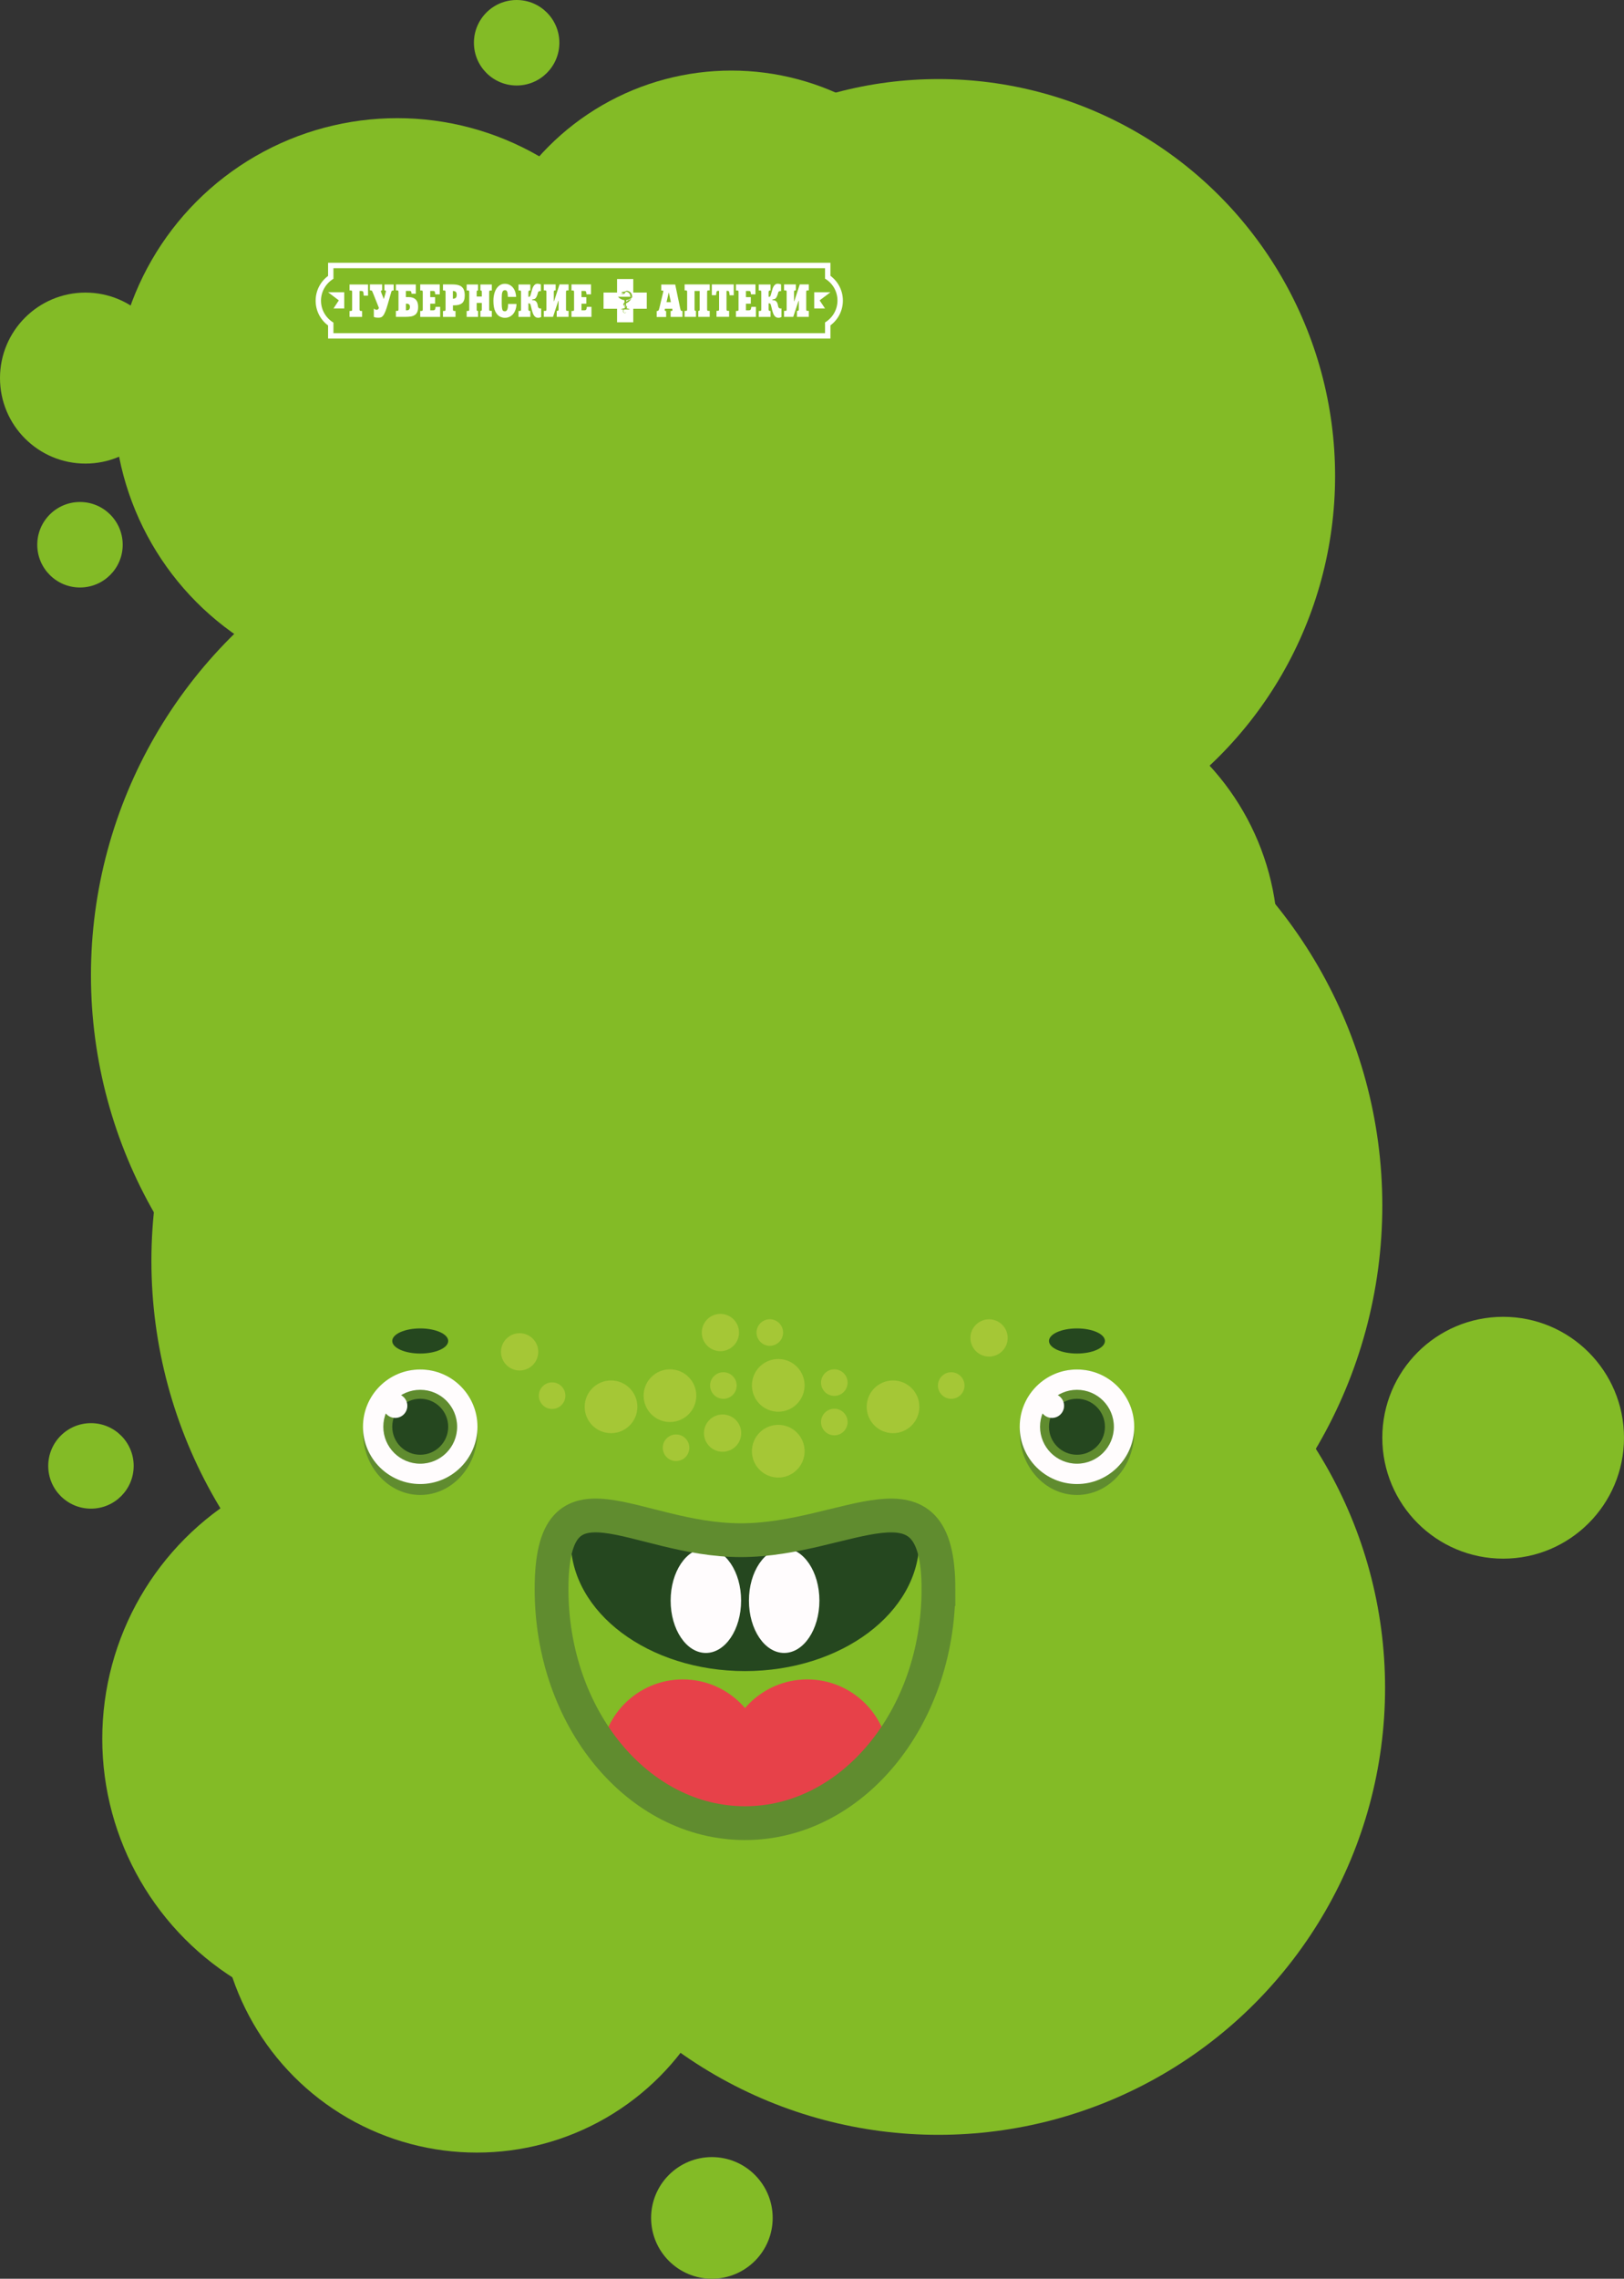<?xml version="1.0" encoding="UTF-8"?> <svg xmlns="http://www.w3.org/2000/svg" xmlns:xlink="http://www.w3.org/1999/xlink" id="a" viewBox="0 0 288.53 404.59"><rect x="0" y="0" width="288.53" height="404.59" fill="#333333" stroke="none"/> <defs> <style>.c,.d{fill:none;}.d{stroke:#608c2f;stroke-miterlimit:10;stroke-width:6px;}.e{fill:#fffcfd;}.f,.g{fill:#fff;}.h{fill:#e74149;}.i{fill:#83bb26;}.j{fill:#a5c736;}.k{fill:#25471f;}.l{fill:#608c2f;}.g{fill-rule:evenodd;}.m{clip-path:url(#b);}</style> <clipPath id="b"> <path class="c" d="M169,277.22c0,25.3-16.4,45.8-36.64,45.8s-36.64-20.51-36.64-45.8,16.4-2.03,36.64-2.03,36.64-23.27,36.64,2.03Z"></path> </clipPath> </defs> <circle class="i" cx="101.02" cy="173.15" r="84.86"></circle> <circle class="i" cx="111.76" cy="223.86" r="84.86"></circle> <circle class="i" cx="160.73" cy="214.05" r="84.86"></circle> <circle class="i" cx="70.58" cy="71.35" r="50.37"></circle> <circle class="i" cx="68.54" cy="308.72" r="50.37"></circle> <circle class="i" cx="166.73" cy="84.51" r="70.47"></circle> <circle class="i" cx="166.72" cy="299.68" r="79.36"></circle> <circle class="i" cx="129.94" cy="58.39" r="45.86"></circle> <circle class="i" cx="267.06" cy="255.27" r="21.47"></circle> <circle class="i" cx="126.48" cy="393.79" r="10.8"></circle> <circle class="i" cx="15.18" cy="67.13" r="15.18"></circle> <circle class="i" cx="16.16" cy="260.27" r="7.59"></circle> <circle class="i" cx="14.21" cy="96.72" r="7.59"></circle> <circle class="i" cx="91.79" cy="7.59" r="7.59"></circle> <circle class="i" cx="181.17" cy="167.01" r="45.86"></circle> <circle class="i" cx="84.71" cy="336.33" r="45.86"></circle> <g> <g> <path class="f" d="M65.39,50.5v1.99h-.77c-.01-.14-.02-.26-.03-.37-.01-.11-.02-.2-.05-.26s-.05-.12-.1-.15c-.05-.03-.12-.05-.21-.05h-.35v3.22c0,.1,.01,.17,.03,.22,.02,.05,.04,.08,.07,.09,.03,.01,.07,.02,.12,.02h.23v1.06h-2.23v-1.06h.24c.08,0,.13-.02,.17-.05s.05-.12,.05-.27v-3c0-.14-.02-.23-.05-.27s-.09-.05-.17-.05h-.24v-1.06h3.27Z"></path> <path class="f" d="M65.75,50.5h2.15v1.06h-.08c-.09,0-.14,.05-.14,.14,0,.03,0,.05,0,.08,0,.02,.01,.05,.03,.08,.01,.03,.02,.07,.03,.09l.45,1.15,.3-1.04c.05-.19,.08-.31,.08-.36,0-.09-.06-.13-.19-.13h-.08v-1.06h1.64v1.06c-.17,0-.28,.03-.33,.07-.05,.05-.09,.14-.12,.28-.01,.05-.02,.09-.03,.13,0,.02-.01,.05-.03,.08,0,.04-.02,.07-.03,.1l-.47,1.66c-.17,.59-.32,1.06-.46,1.4-.14,.34-.27,.59-.4,.75s-.26,.26-.39,.3c-.13,.05-.3,.07-.5,.07-.15,0-.28-.01-.4-.03-.12-.02-.24-.06-.36-.11v-1.5c.15,.16,.31,.24,.47,.24,.12,0,.21-.03,.27-.08s.12-.14,.16-.26l-1.01-2.53c-.09-.24-.16-.39-.2-.47-.04-.07-.13-.11-.25-.11h-.14v-1.06Z"></path> <path class="f" d="M73.88,50.5v1.65h-.77v-.13c-.03-.14-.05-.24-.09-.29-.04-.05-.13-.08-.27-.08h-.64v1.1h.48c.36,0,.67,.06,.93,.19s.45,.32,.58,.58c.13,.26,.19,.59,.19,.98s-.06,.69-.17,.92c-.11,.24-.27,.42-.48,.54s-.44,.21-.71,.24c-.26,.04-.59,.06-.96,.06h-1.63v-1.06h.24c.08,0,.13-.02,.17-.05,.03-.03,.05-.12,.05-.27v-3c0-.14-.02-.23-.05-.27-.03-.03-.09-.05-.17-.05h-.24v-1.06h3.54Zm-1.77,4.6h.08c.12,0,.22-.01,.31-.03,.09-.02,.17-.08,.23-.17,.06-.09,.1-.23,.1-.4,0-.21-.05-.37-.16-.45-.11-.09-.24-.13-.4-.13-.07,0-.12,0-.15,0v1.19Z"></path> <path class="f" d="M74.66,56.27v-1.06h.24c.07,0,.13-.02,.16-.05s.05-.12,.05-.27v-3c0-.14-.02-.23-.05-.27s-.09-.05-.16-.05h-.24v-1.07h3.47v1.76h-.8c-.01-.12-.03-.24-.05-.36-.02-.11-.06-.18-.1-.2-.05-.03-.12-.04-.24-.04h-.5v1.1h.86v1.16h-.86v1.18h.48c.14,0,.24-.02,.3-.07,.05-.05,.09-.13,.12-.23,.03-.14,.05-.24,.05-.32h.81v1.79h-3.53Z"></path> <path class="f" d="M80.47,54.2v.68c0,.1,0,.17,.03,.22,.02,.05,.04,.08,.07,.09,.03,.01,.07,.02,.13,.02h.23v1.06h-2.23v-1.06h.24c.07,0,.13-.02,.17-.05,.03-.03,.05-.13,.05-.27v-3c0-.14-.02-.23-.05-.27-.03-.03-.09-.05-.17-.05h-.24v-1.07h1.67c.47,0,.86,.05,1.18,.16,.32,.1,.57,.3,.75,.58,.18,.29,.27,.69,.27,1.21,0,.65-.16,1.11-.47,1.37-.31,.26-.76,.39-1.35,.39-.13,0-.22,0-.29,0m0-2.54v1.37c.22,0,.39-.05,.51-.16,.12-.1,.17-.29,.17-.54,0-.16-.02-.29-.07-.39s-.12-.17-.22-.22c-.1-.04-.23-.07-.39-.07"></path> <path class="f" d="M82.91,56.27v-1.06h.24c.08,0,.13-.02,.17-.05s.05-.12,.05-.27v-3c0-.14-.02-.23-.05-.27s-.09-.05-.17-.05h-.24v-1.06h2.02v1.06h-.03c-.09,0-.15,.02-.17,.06-.03,.04-.04,.13-.04,.27v.75h.91v-.75c0-.12-.01-.21-.03-.26-.02-.05-.09-.07-.19-.07h-.03v-1.06h2.03v1.06h-.24c-.07,0-.13,.02-.17,.05-.04,.04-.06,.12-.06,.26v3c0,.14,.02,.23,.06,.27,.04,.04,.09,.05,.17,.05h.24v1.06h-2.03v-1.06h.03c.08,0,.13-.02,.17-.05s.05-.12,.05-.27v-1.09h-.91v1.09c0,.1,0,.17,.02,.22,.02,.05,.04,.08,.07,.09,.03,.01,.08,.02,.14,.02h.02v1.06h-2.02Z"></path> <path class="f" d="M91.72,52.71h-1.49c-.01-.42-.05-.72-.12-.91-.06-.19-.2-.28-.41-.28-.13,0-.22,.04-.3,.11-.07,.07-.13,.17-.17,.3-.04,.13-.06,.27-.07,.43-.01,.16-.02,.34-.02,.56v.45c0,.06,0,.12,0,.19,0,.07,0,.2,0,.41,0,.37,.03,.66,.07,.85s.1,.32,.18,.37,.18,.08,.31,.08c.06,0,.12-.01,.18-.03,.06-.02,.12-.08,.18-.16,.06-.08,.11-.21,.15-.39,.04-.18,.06-.42,.06-.72h1.49c0,.46-.1,.88-.27,1.26-.17,.38-.41,.67-.72,.88-.31,.21-.67,.32-1.07,.32-.31,0-.61-.08-.92-.24-.3-.16-.57-.46-.79-.91-.22-.45-.33-1.07-.33-1.87,0-.57,.08-1.08,.24-1.54,.16-.46,.4-.82,.7-1.08s.66-.4,1.07-.4c.32,0,.6,.06,.86,.19,.25,.13,.46,.3,.63,.52,.17,.22,.3,.47,.39,.75,.09,.28,.14,.58,.14,.89"></path> <path class="f" d="M99.42,50.5h1.6v1.06h-.24c-.08,0-.14,.02-.17,.05s-.05,.12-.05,.27v3c0,.15,.02,.23,.05,.27s.09,.05,.17,.05h.24v1.06h-2.11v-1.06h.11c.09,0,.15-.03,.18-.08,.03-.05,.04-.14,.04-.25v-1.45h-.05l-.94,2.84h-1.63v-1.06h.24c.09,0,.15-.02,.18-.06,.03-.04,.04-.13,.04-.27v-2.99c0-.14-.02-.23-.05-.27s-.09-.05-.17-.05h-.24v-1.06h2.1v1.06h-.11c-.08,0-.14,.02-.17,.05-.03,.03-.05,.12-.05,.27v1.6h.05l.97-2.98Z"></path> <path class="f" d="M101.53,56.27v-1.06h.24c.08,0,.13-.02,.17-.05s.05-.12,.05-.27v-3c0-.14-.02-.23-.05-.27s-.09-.05-.17-.05h-.24v-1.07h3.47v1.76h-.8c-.01-.12-.03-.24-.05-.36-.02-.11-.06-.18-.1-.2-.05-.03-.12-.04-.24-.04h-.5v1.1h.86v1.16h-.86v1.18h.48c.14,0,.24-.02,.3-.07s.09-.13,.12-.23c.03-.14,.05-.24,.06-.32h.81v1.79h-3.53Z"></path> <path class="f" d="M93.88,53.85v1.02c0,.14,.02,.24,.06,.28,.04,.04,.1,.06,.18,.06h.1v1.06h-2.1v-1.06h.23c.08,0,.13-.02,.17-.05,.03-.03,.05-.12,.05-.27v-3c0-.14-.02-.23-.05-.27-.03-.03-.09-.05-.17-.05h-.23v-1.06h2.1v1.06h-.1c-.07,0-.13,.02-.17,.06-.04,.04-.07,.13-.07,.29v.78h.11c.06,0,.11-.02,.15-.05,.03-.03,.07-.11,.11-.23,.04-.12,.1-.31,.16-.56,.07-.27,.13-.47,.17-.6,.04-.13,.1-.26,.18-.4,.08-.14,.18-.26,.3-.35,.12-.09,.27-.13,.45-.13s.38,.04,.58,.12v1.2s-.05-.02-.1-.02c-.08,0-.32,0-.4,.23-.03,.09-.06,.26-.12,.43-.07,.19-.13,.33-.18,.42-.05,.09-.12,.18-.22,.26-.09,.08-.37,.13-.53,.16v.11c.13,0,.4,.03,.52,.09,.11,.06,.21,.16,.3,.3,.09,.14,.15,.32,.18,.54,0,.03,.01,.08,.02,.14,.01,.06,.02,.12,.04,.16,.02,.05,.05,.09,.08,.12,.03,.03,.17,.15,.3,.14,.05,0,.11-.01,.17-.04v1.54c-.16,.09-.34,.14-.53,.14-.17,0-.33-.04-.46-.12-.13-.08-.24-.2-.33-.35-.09-.15-.17-.33-.23-.54-.07-.21-.14-.47-.21-.79-.07-.29-.13-.5-.17-.6-.05-.11-.12-.16-.21-.16h-.12Z"></path> <path class="f" d="M119.96,50.5l.88,4.22c.05,.19,.08,.32,.12,.39,.03,.07,.1,.1,.2,.1h.09v1.06h-2.1v-1.06h.15c.11,0,.17-.04,.17-.13,0-.03,0-.09-.02-.16,0-.02,0-.03-.01-.06,0-.02,0-.04,0-.05h-1.3c-.02,.08-.04,.15-.04,.2,0,.06,.01,.11,.03,.14,.02,.03,.04,.05,.07,.06,.03,0,.06,.01,.09,.01h.06v1.06h-1.68v-1.06h.1c.08,0,.14-.02,.18-.06,.04-.04,.08-.1,.12-.2,.03-.1,.07-.25,.12-.44l.61-2.55c.03-.13,.05-.22,.05-.27,0-.04-.01-.07-.04-.09-.03-.02-.1-.03-.22-.03h-.11v-1.06h2.49Zm-1.16,1.49l-.38,1.65h.77l-.35-1.65h-.03Z"></path> <path class="f" d="M121.64,50.5h4.45v1.06h-.24c-.08,0-.13,.02-.17,.05-.03,.03-.05,.12-.05,.27v2.99c0,.15,.02,.24,.05,.27,.04,.04,.09,.06,.17,.06h.24v1.06h-2.03v-1.06h.03c.08,0,.14-.02,.17-.05s.05-.13,.05-.27v-3.22h-.91v3.22c0,.14,.02,.23,.05,.27,.04,.03,.09,.05,.17,.05h.03v1.06h-2.02v-1.06h.24c.07,0,.13-.02,.16-.05s.05-.12,.05-.27v-3c0-.14-.02-.23-.05-.27s-.09-.05-.16-.05h-.24v-1.06Z"></path> <path class="f" d="M126.48,50.5h3.88v1.93h-.73c-.02-.1-.03-.17-.03-.24,0-.06-.02-.15-.04-.26-.01-.11-.04-.19-.08-.23s-.13-.06-.26-.06h-.14v3.23c0,.14,.02,.23,.05,.27s.09,.05,.17,.05h.24v1.06h-2.24v-1.06h.24c.08,0,.14-.02,.17-.05s.05-.13,.05-.27v-3.23h-.14c-.11,0-.19,.01-.23,.04-.04,.03-.08,.09-.1,.19-.02,.1-.05,.28-.08,.54h-.74v-1.93Z"></path> <path class="f" d="M130.75,56.27v-1.06h.24c.08,0,.13-.02,.17-.05s.05-.12,.05-.27v-3c0-.14-.02-.23-.05-.27s-.09-.05-.17-.05h-.24v-1.07h3.47v1.76h-.8c-.01-.12-.03-.24-.05-.36-.02-.11-.06-.18-.1-.2-.05-.03-.12-.04-.24-.04h-.5v1.1h.86v1.16h-.86v1.18h.48c.14,0,.24-.02,.3-.07,.06-.05,.09-.13,.12-.23,.03-.14,.05-.24,.06-.32h.81v1.79h-3.53Z"></path> <path class="f" d="M142.1,50.5h1.6v1.06h-.24c-.08,0-.14,.02-.17,.05s-.05,.12-.05,.27v3c0,.15,.02,.23,.05,.27s.09,.05,.17,.05h.24v1.06h-2.11v-1.06h.11c.09,0,.15-.03,.18-.08,.03-.05,.04-.14,.04-.25v-1.45h-.05l-.94,2.84h-1.63v-1.06h.24c.09,0,.15-.02,.18-.06,.03-.04,.04-.13,.04-.27v-2.99c0-.14-.02-.23-.05-.27s-.09-.05-.17-.05h-.24v-1.06h2.1v1.06h-.11c-.08,0-.14,.02-.17,.05-.03,.03-.05,.12-.05,.27v1.6h.05l.97-2.98Z"></path> <path class="f" d="M136.56,53.85v1.02c0,.14,.02,.24,.06,.28,.04,.04,.1,.06,.18,.06h.1v1.06h-2.1v-1.06h.23c.08,0,.13-.02,.17-.05,.03-.03,.05-.12,.05-.27v-3c0-.14-.02-.23-.05-.27-.03-.03-.09-.05-.17-.05h-.23v-1.06h2.1v1.06h-.1c-.07,0-.13,.02-.17,.06s-.07,.13-.07,.29v.78h.11c.06,0,.11-.02,.15-.05,.03-.03,.07-.11,.11-.23,.04-.12,.1-.31,.16-.56,.07-.27,.13-.47,.17-.6,.04-.13,.1-.26,.18-.4,.08-.14,.18-.26,.3-.35,.12-.09,.27-.13,.45-.13s.38,.04,.58,.12v1.2s-.05-.02-.1-.02c-.08,0-.32,0-.4,.23-.03,.09-.06,.26-.12,.43-.07,.19-.13,.33-.18,.42-.05,.09-.12,.18-.22,.26-.09,.08-.37,.13-.53,.16v.11c.13,0,.4,.03,.52,.09,.11,.06,.21,.16,.3,.3,.09,.14,.15,.32,.18,.54,0,.03,.01,.08,.02,.14,.01,.06,.03,.12,.05,.16s.05,.09,.08,.12c.03,.03,.17,.15,.3,.14,.05,0,.11-.01,.17-.04v1.54c-.16,.09-.34,.14-.53,.14-.18,0-.33-.04-.46-.12-.13-.08-.24-.2-.33-.35-.09-.15-.17-.33-.23-.54-.07-.21-.14-.47-.21-.79-.07-.29-.13-.5-.17-.6-.05-.11-.12-.16-.21-.16h-.12Z"></path> <path class="f" d="M112.51,51.94v-2.4h-2.88v2.4h-2.4v2.88h2.4v2.4h2.88v-2.4h2.4v-2.88h-2.4Zm-2.24,.13c.1-.01,.17,.1,.28,.06,.06-.03,.12-.06,.19-.07h0s.04-.06,.06-.08c0,0-.01,0-.02,0-.04,.01-.31,.05-.34,0-.02-.04,0-.11,.03-.12,.01-.01,.03-.02,.06-.02,.02,0,.03,0,.05-.01h.02s.06-.04,.12-.04h.02s.09,0,.15,0h0s.11,0,.2-.05c.07-.05,.13-.08,.2-.1,.17-.03,.31,.02,.45,.08,.26,.12,.47,.35,.54,.67,.02,.09,.02,.19,.01,.28h-.32c.01-.07,.02-.15,0-.22-.03-.2-.15-.4-.35-.52-.1-.06-.21-.12-.31-.12-.02,0-.03,0-.07,0-.1,.04-.17,.14-.2,.17h0s-.01,.11-.07,.14c-.03,.02-.09,.03-.14,.05-.02,0-.04,.01-.05,.02,0,0-.14,.06-.19,.06-.02,0-.04,0-.05-.02,0-.02,.01-.03,.06-.06,.04-.02,.09-.05,.13-.09-.1,.01-.17,.09-.25,.15-.11,.04-.17-.1-.27-.04,.1-.09,.22,.09,.31-.04-.09,0-.14-.1-.23-.1m1.01,1.5c.12-.07,.22-.15,.3-.24,.21-.06,.41-.17,.58-.31-.04,.08-.09,.16-.15,.23-.17,.22-.37,.41-.62,.53-.06,.03-.12,.06-.18,.08l-.03,.76s.06-.04,.07-.08v-.24c.06,.04,.12,.1,.13,.18,0,.05,0,.08,0,.13,0,.04-.04,.1-.08,.12l-.05,.03c.24,.02,.47,.1,.67,.21h-1.05c-.07,.06-.12,.14-.13,.23-.02,.12,.02,.25,.13,.31,.05,.03,.12,.05,.17,.04s.11-.05,.14-.11h.03c-.02,.08-.08,.14-.16,.15-.07,.01-.14,0-.21-.03-.13-.07-.2-.23-.18-.37,0-.08,.04-.15,.08-.22h-.48c.21-.12,.45-.2,.71-.22h.02l-.02-.53v-.22h-.02s-.05,.06-.05,.09v.24s-.1-.06-.14-.13c-.05-.11-.03-.2,0-.29,.05-.09,.12-.14,.18-.18l-.02-.42c-.46-.04-.86-.27-1.14-.6h2.61c-.28,.33-.68,.55-1.14,.6v.26s.03-.02,.05-.03"></path> <path class="f" d="M146.58,47.61v1.86c1.33,.8,2.21,2.24,2.21,3.89s-.89,3.09-2.21,3.89v1.9H59.24v-1.87c-1.32-.8-2.21-2.24-2.21-3.89s.89-3.09,2.21-3.89v-1.88h87.34m.96-.96H58.29v2.33c-1.39,1.04-2.21,2.64-2.21,4.4s.82,3.36,2.21,4.4v2.32h89.25v-2.34c1.39-1.04,2.21-2.64,2.21-4.4s-.82-3.36-2.21-4.4v-2.3Z"></path> <polygon class="g" points="59.25 54.77 60.2 53.33 58.29 51.89 61.16 51.89 61.16 54.77 59.25 54.77"></polygon> <polygon class="g" points="146.58 54.77 145.62 53.33 147.54 51.89 144.66 51.89 144.66 54.77 146.58 54.77"></polygon> </g> <g> <path class="i" d="M166.16,276.98c1.44,25.39-15.13,46.04-33.8,46.04s-33.8-20.61-33.8-46.04c0-14.65,15.13-3.63,33.8-3.63s32.97-11.02,33.8,3.63Z"></path> <path class="k" d="M163.33,273.51c0,12.81-13.87,23.19-30.97,23.19s-30.97-10.38-30.97-23.19,13.15-.04,30.25-.04,31.69-12.77,31.69,.04Z"></path> <g> <g> <ellipse class="l" cx="74.66" cy="254.29" rx="10.17" ry="11.14"></ellipse> <circle class="e" cx="74.66" cy="253.32" r="10.17"></circle> <circle class="l" cx="74.66" cy="253.32" r="6.56"></circle> <circle class="k" cx="74.66" cy="253.32" r="4.97"></circle> <circle class="e" cx="70.22" cy="249.6" r="2.15"></circle> </g> <ellipse class="k" cx="74.66" cy="238.09" rx="4.97" ry="2.23"></ellipse> </g> <g> <g> <ellipse class="l" cx="191.34" cy="254.29" rx="10.17" ry="11.14"></ellipse> <circle class="e" cx="191.34" cy="253.32" r="10.17"></circle> <circle class="l" cx="191.34" cy="253.32" r="6.56"></circle> <circle class="k" cx="191.34" cy="253.32" r="4.97"></circle> <circle class="e" cx="186.9" cy="249.6" r="2.15"></circle> </g> <ellipse class="k" cx="191.34" cy="238.09" rx="4.97" ry="2.23"></ellipse> </g> <g class="m"> <circle class="h" cx="121.31" cy="312.74" r="14.56"></circle> <circle class="h" cx="143.42" cy="312.74" r="14.56"></circle> <ellipse class="e" cx="125.41" cy="284.19" rx="6.26" ry="9.29"></ellipse> <ellipse class="e" cx="139.32" cy="284.19" rx="6.26" ry="9.29"></ellipse> </g> <path class="d" d="M166.73,282.14c0,22.95-15.39,41.56-34.37,41.56s-34.37-18.6-34.37-41.56,14.67-8.68,33.65-8.68,35.09-14.27,35.09,8.68Z"></path> <circle class="j" cx="119.03" cy="247.8" r="4.68"></circle> <circle class="j" cx="108.56" cy="249.78" r="4.68"></circle> <circle class="j" cx="138.27" cy="257.66" r="4.68"></circle> <circle class="j" cx="138.27" cy="245.97" r="4.68"></circle> <circle class="j" cx="158.66" cy="249.78" r="4.68"></circle> <circle class="j" cx="128.38" cy="254.45" r="3.31"></circle> <circle class="j" cx="127.99" cy="236.59" r="3.31"></circle> <circle class="j" cx="92.32" cy="240.02" r="3.31"></circle> <circle class="j" cx="175.72" cy="237.55" r="3.31"></circle> <circle class="j" cx="128.52" cy="246" r="2.36"></circle> <circle class="j" cx="98.09" cy="247.8" r="2.36"></circle> <circle class="j" cx="169" cy="246" r="2.36"></circle> <circle class="j" cx="148.23" cy="245.48" r="2.36"></circle> <circle class="j" cx="148.23" cy="252.48" r="2.36"></circle> <circle class="j" cx="120.11" cy="257.05" r="2.36"></circle> <circle class="j" cx="136.77" cy="236.59" r="2.36"></circle> </g> </g> </svg> 